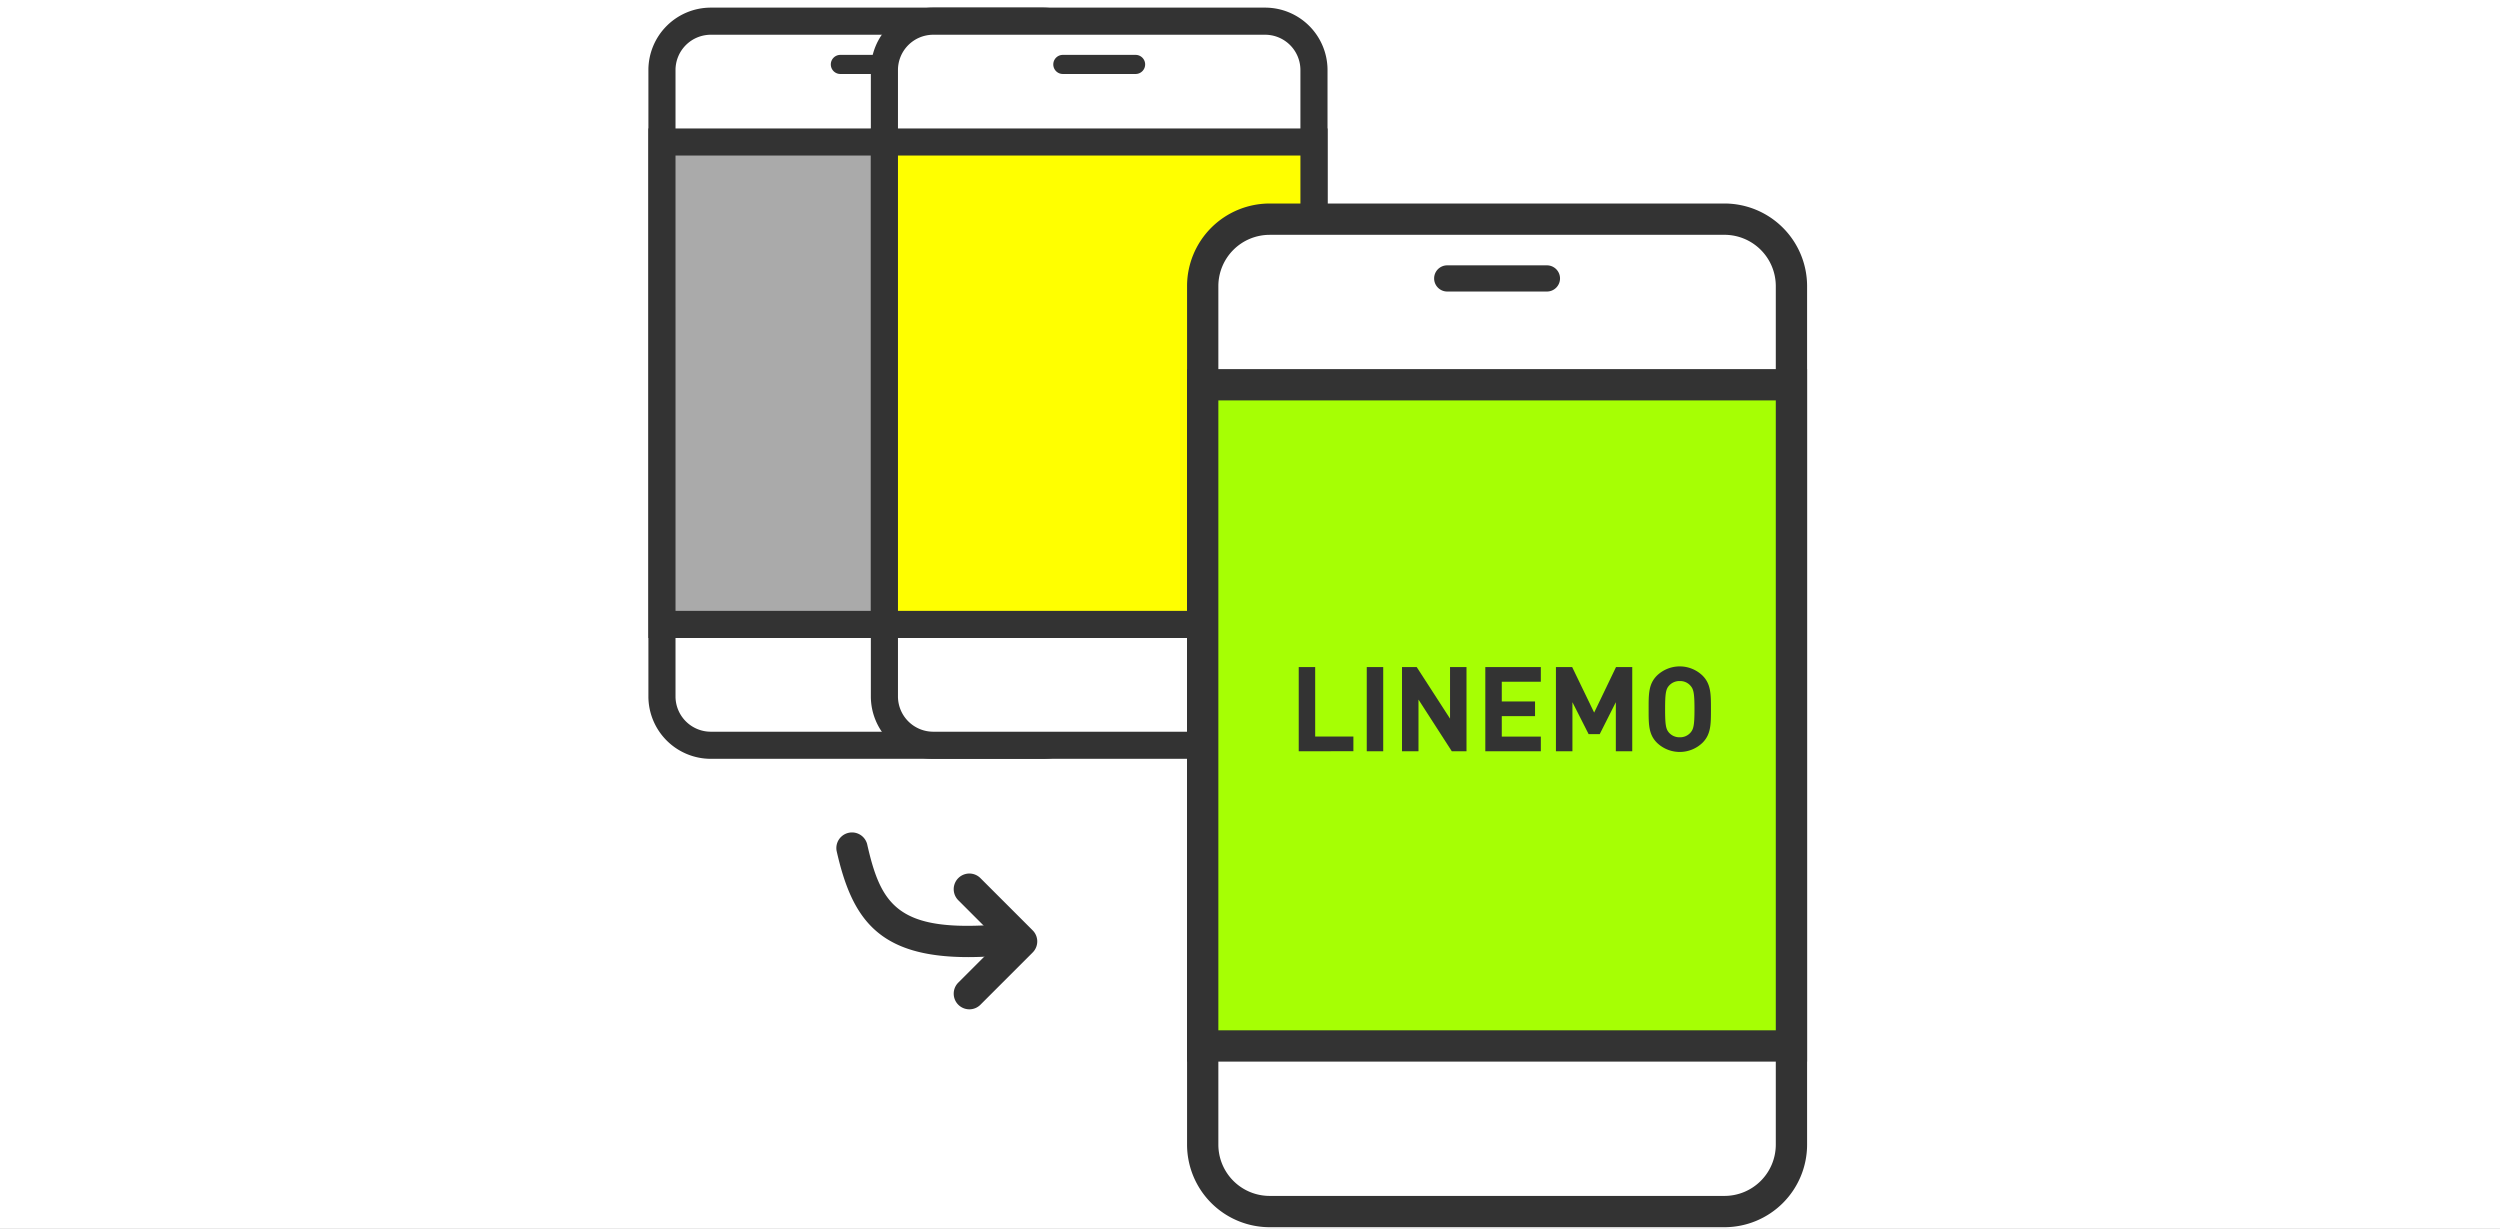 <svg id="pict_plan_pay_02" xmlns="http://www.w3.org/2000/svg" width="295" height="145" viewBox="0 0 295 145">
  <rect x="0" y="0" width="295" height="145" fill="#808080" stroke="none"/>
  <rect id="長方形_2461" data-name="長方形 2461" width="295" height="145" transform="translate(0 0)" fill="none"/>
  <g id="レイヤー_2" data-name="レイヤー 2" transform="translate(-720 -1650)">
    <rect id="長方形_3768" data-name="長方形 3768" width="295" height="145" transform="translate(720 1650)" fill="#fff"/>
    <g id="グループ_7216" data-name="グループ 7216">
      <g id="グループ_7215" data-name="グループ 7215">
        <g id="グループ_7213" data-name="グループ 7213">
          <path id="パス_11458" data-name="パス 11458" d="M843.04,1739.541H803.872a7.368,7.368,0,0,1-7.361-7.359V1658.26a7.368,7.368,0,0,1,7.361-7.36H843.04a7.367,7.367,0,0,1,7.359,7.36v73.922A7.367,7.367,0,0,1,843.04,1739.541ZM803.872,1654.1a4.165,4.165,0,0,0-4.161,4.16v73.922a4.165,4.165,0,0,0,4.161,4.16H843.04a4.165,4.165,0,0,0,4.16-4.16V1658.26a4.165,4.165,0,0,0-4.16-4.16Z" fill="#333"/>
          <path id="パス_11459" data-name="パス 11459" d="M827.748,1658.73h-8.585a1.127,1.127,0,1,1,0-2.254h8.585a1.127,1.127,0,1,1,0,2.254Z" fill="#333"/>
        </g>
        <g id="グループ_7214" data-name="グループ 7214">
          <rect id="長方形_3769" data-name="長方形 3769" width="50.688" height="56.927" transform="translate(798.111 1666.757)" fill="#aaa"/>
          <path id="パス_11460" data-name="パス 11460" d="M850.4,1725.284H796.511v-60.127H850.4Zm-50.688-3.2H847.2v-53.729H799.711Z" fill="#333"/>
        </g>
      </g>
    </g>
    <g id="グループ_7222" data-name="グループ 7222">
      <g id="グループ_7221" data-name="グループ 7221">
        <g id="グループ_7219" data-name="グループ 7219">
          <g id="グループ_7217" data-name="グループ 7217">
            <rect id="長方形_3770" data-name="長方形 3770" width="50.688" height="85.442" rx="5.76" transform="translate(824.36 1652.5)" fill="#fff"/>
            <path id="パス_11461" data-name="パス 11461" d="M869.288,1739.541H830.121a7.368,7.368,0,0,1-7.361-7.359V1658.26a7.368,7.368,0,0,1,7.361-7.36h39.167a7.368,7.368,0,0,1,7.36,7.36v73.922A7.368,7.368,0,0,1,869.288,1739.541ZM830.121,1654.1a4.165,4.165,0,0,0-4.161,4.16v73.922a4.165,4.165,0,0,0,4.161,4.16h39.167a4.165,4.165,0,0,0,4.161-4.16V1658.26a4.165,4.165,0,0,0-4.161-4.16Z" fill="#333"/>
          </g>
          <g id="グループ_7218" data-name="グループ 7218">
            <line id="線_389" data-name="線 389" x2="8.585" transform="translate(845.412 1657.603)" fill="#fff"/>
            <path id="パス_11462" data-name="パス 11462" d="M854,1658.73h-8.585a1.127,1.127,0,1,1,0-2.254H854a1.127,1.127,0,1,1,0,2.254Z" fill="#333"/>
          </g>
        </g>
        <g id="グループ_7220" data-name="グループ 7220">
          <rect id="長方形_3771" data-name="長方形 3771" width="50.688" height="56.927" transform="translate(824.36 1666.757)" fill="#ff0"/>
          <path id="パス_11463" data-name="パス 11463" d="M876.648,1725.284H822.76v-60.127h53.888Zm-50.688-3.2h47.489v-53.729H825.96Z" fill="#333"/>
        </g>
      </g>
    </g>
    <g id="グループ_7229" data-name="グループ 7229">
      <g id="グループ_7227" data-name="グループ 7227">
        <g id="グループ_7225" data-name="グループ 7225">
          <g id="グループ_7223" data-name="グループ 7223">
            <rect id="長方形_3772" data-name="長方形 3772" width="69.471" height="117.102" rx="7.895" transform="translate(861.919 1675.861)" fill="#fff"/>
            <path id="パス_11464" data-name="パス 11464" d="M923.495,1794.81H869.814a9.753,9.753,0,0,1-9.741-9.742V1683.756a9.752,9.752,0,0,1,9.741-9.741h53.681a9.752,9.752,0,0,1,9.742,9.741v101.312A9.753,9.753,0,0,1,923.495,1794.81Zm-53.681-117.1a6.055,6.055,0,0,0-6.048,6.048v101.312a6.055,6.055,0,0,0,6.048,6.048h53.681a6.056,6.056,0,0,0,6.049-6.048V1683.756a6.056,6.056,0,0,0-6.049-6.048Z" fill="#333"/>
          </g>
          <g id="グループ_7224" data-name="グループ 7224">
            <line id="線_390" data-name="線 390" x2="11.766" transform="translate(890.772 1682.854)" fill="#fff"/>
            <path id="パス_11465" data-name="パス 11465" d="M902.538,1684.4H890.772a1.544,1.544,0,1,1,0-3.089h11.766a1.544,1.544,0,1,1,0,3.089Z" fill="#333"/>
          </g>
        </g>
        <g id="グループ_7226" data-name="グループ 7226">
          <rect id="長方形_3773" data-name="長方形 3773" width="69.471" height="78.022" transform="translate(861.919 1695.401)" fill="#a6ff04"/>
          <path id="パス_11466" data-name="パス 11466" d="M933.237,1775.27H860.073v-81.715h73.164Zm-69.471-3.694h65.778v-74.328H863.766Z" fill="#333"/>
        </g>
      </g>
      <g id="グループ_7228" data-name="グループ 7228">
        <path id="パス_11467" data-name="パス 11467" d="M873.25,1738.648v-9.933h1.941v8.2H879.7v1.729Z" fill="#333"/>
        <path id="パス_11468" data-name="パス 11468" d="M881.277,1738.649v-9.934h1.943v9.934Z" fill="#333"/>
        <path id="パス_11469" data-name="パス 11469" d="M891.313,1738.649l-3.932-6.1v6.1h-1.944v-9.934h1.734l3.932,6.083v-6.083h1.944v9.934Z" fill="#333"/>
        <path id="パス_11470" data-name="パス 11470" d="M895.267,1738.648v-9.933h6.551v1.73H897.21v2.325h3.924v1.73H897.21v2.419h4.608v1.729Z" fill="#333"/>
        <path id="パス_11471" data-name="パス 11471" d="M910.668,1738.649v-5.791l-1.9,3.768h-1.312l-1.91-3.768v5.791H903.6v-9.934h1.915l2.595,5.372,2.58-5.372h1.915v9.934Z" fill="#333"/>
        <path id="パス_11472" data-name="パス 11472" d="M920.9,1737.641a3.871,3.871,0,0,1-5.383,0c-1.006-1-.978-2.244-.978-3.959s-.028-2.955.978-3.959a3.873,3.873,0,0,1,5.383,0c1.006,1,.992,2.245.992,3.959S921.908,1736.637,920.9,1737.641Zm-1.439-6.746a1.618,1.618,0,0,0-1.245-.531,1.644,1.644,0,0,0-1.259.531c-.377.418-.475.878-.475,2.787s.1,2.37.475,2.788a1.65,1.65,0,0,0,1.259.529,1.623,1.623,0,0,0,1.245-.529c.377-.418.488-.878.488-2.788S919.84,1731.313,919.463,1730.9Z" fill="#333"/>
      </g>
    </g>
    <g id="グループ_7230" data-name="グループ 7230">
      <path id="パス_11473" data-name="パス 11473" d="M834.385,1769.1a1.847,1.847,0,0,1-1.306-3.153l4.858-4.858-4.858-4.86a1.846,1.846,0,0,1,2.611-2.611l6.165,6.165a1.846,1.846,0,0,1,0,2.611l-6.165,6.165A1.837,1.837,0,0,1,834.385,1769.1Z" fill="#333"/>
      <path id="パス_11474" data-name="パス 11474" d="M834.256,1762.938c-10.607,0-13.723-4.5-15.537-12.536a1.847,1.847,0,0,1,3.6-.812c1.577,6.99,3.509,10.207,14.279,9.581a1.847,1.847,0,1,1,.217,3.687Q835.47,1762.938,834.256,1762.938Z" fill="#333"/>
    </g>
  </g>
</svg>
